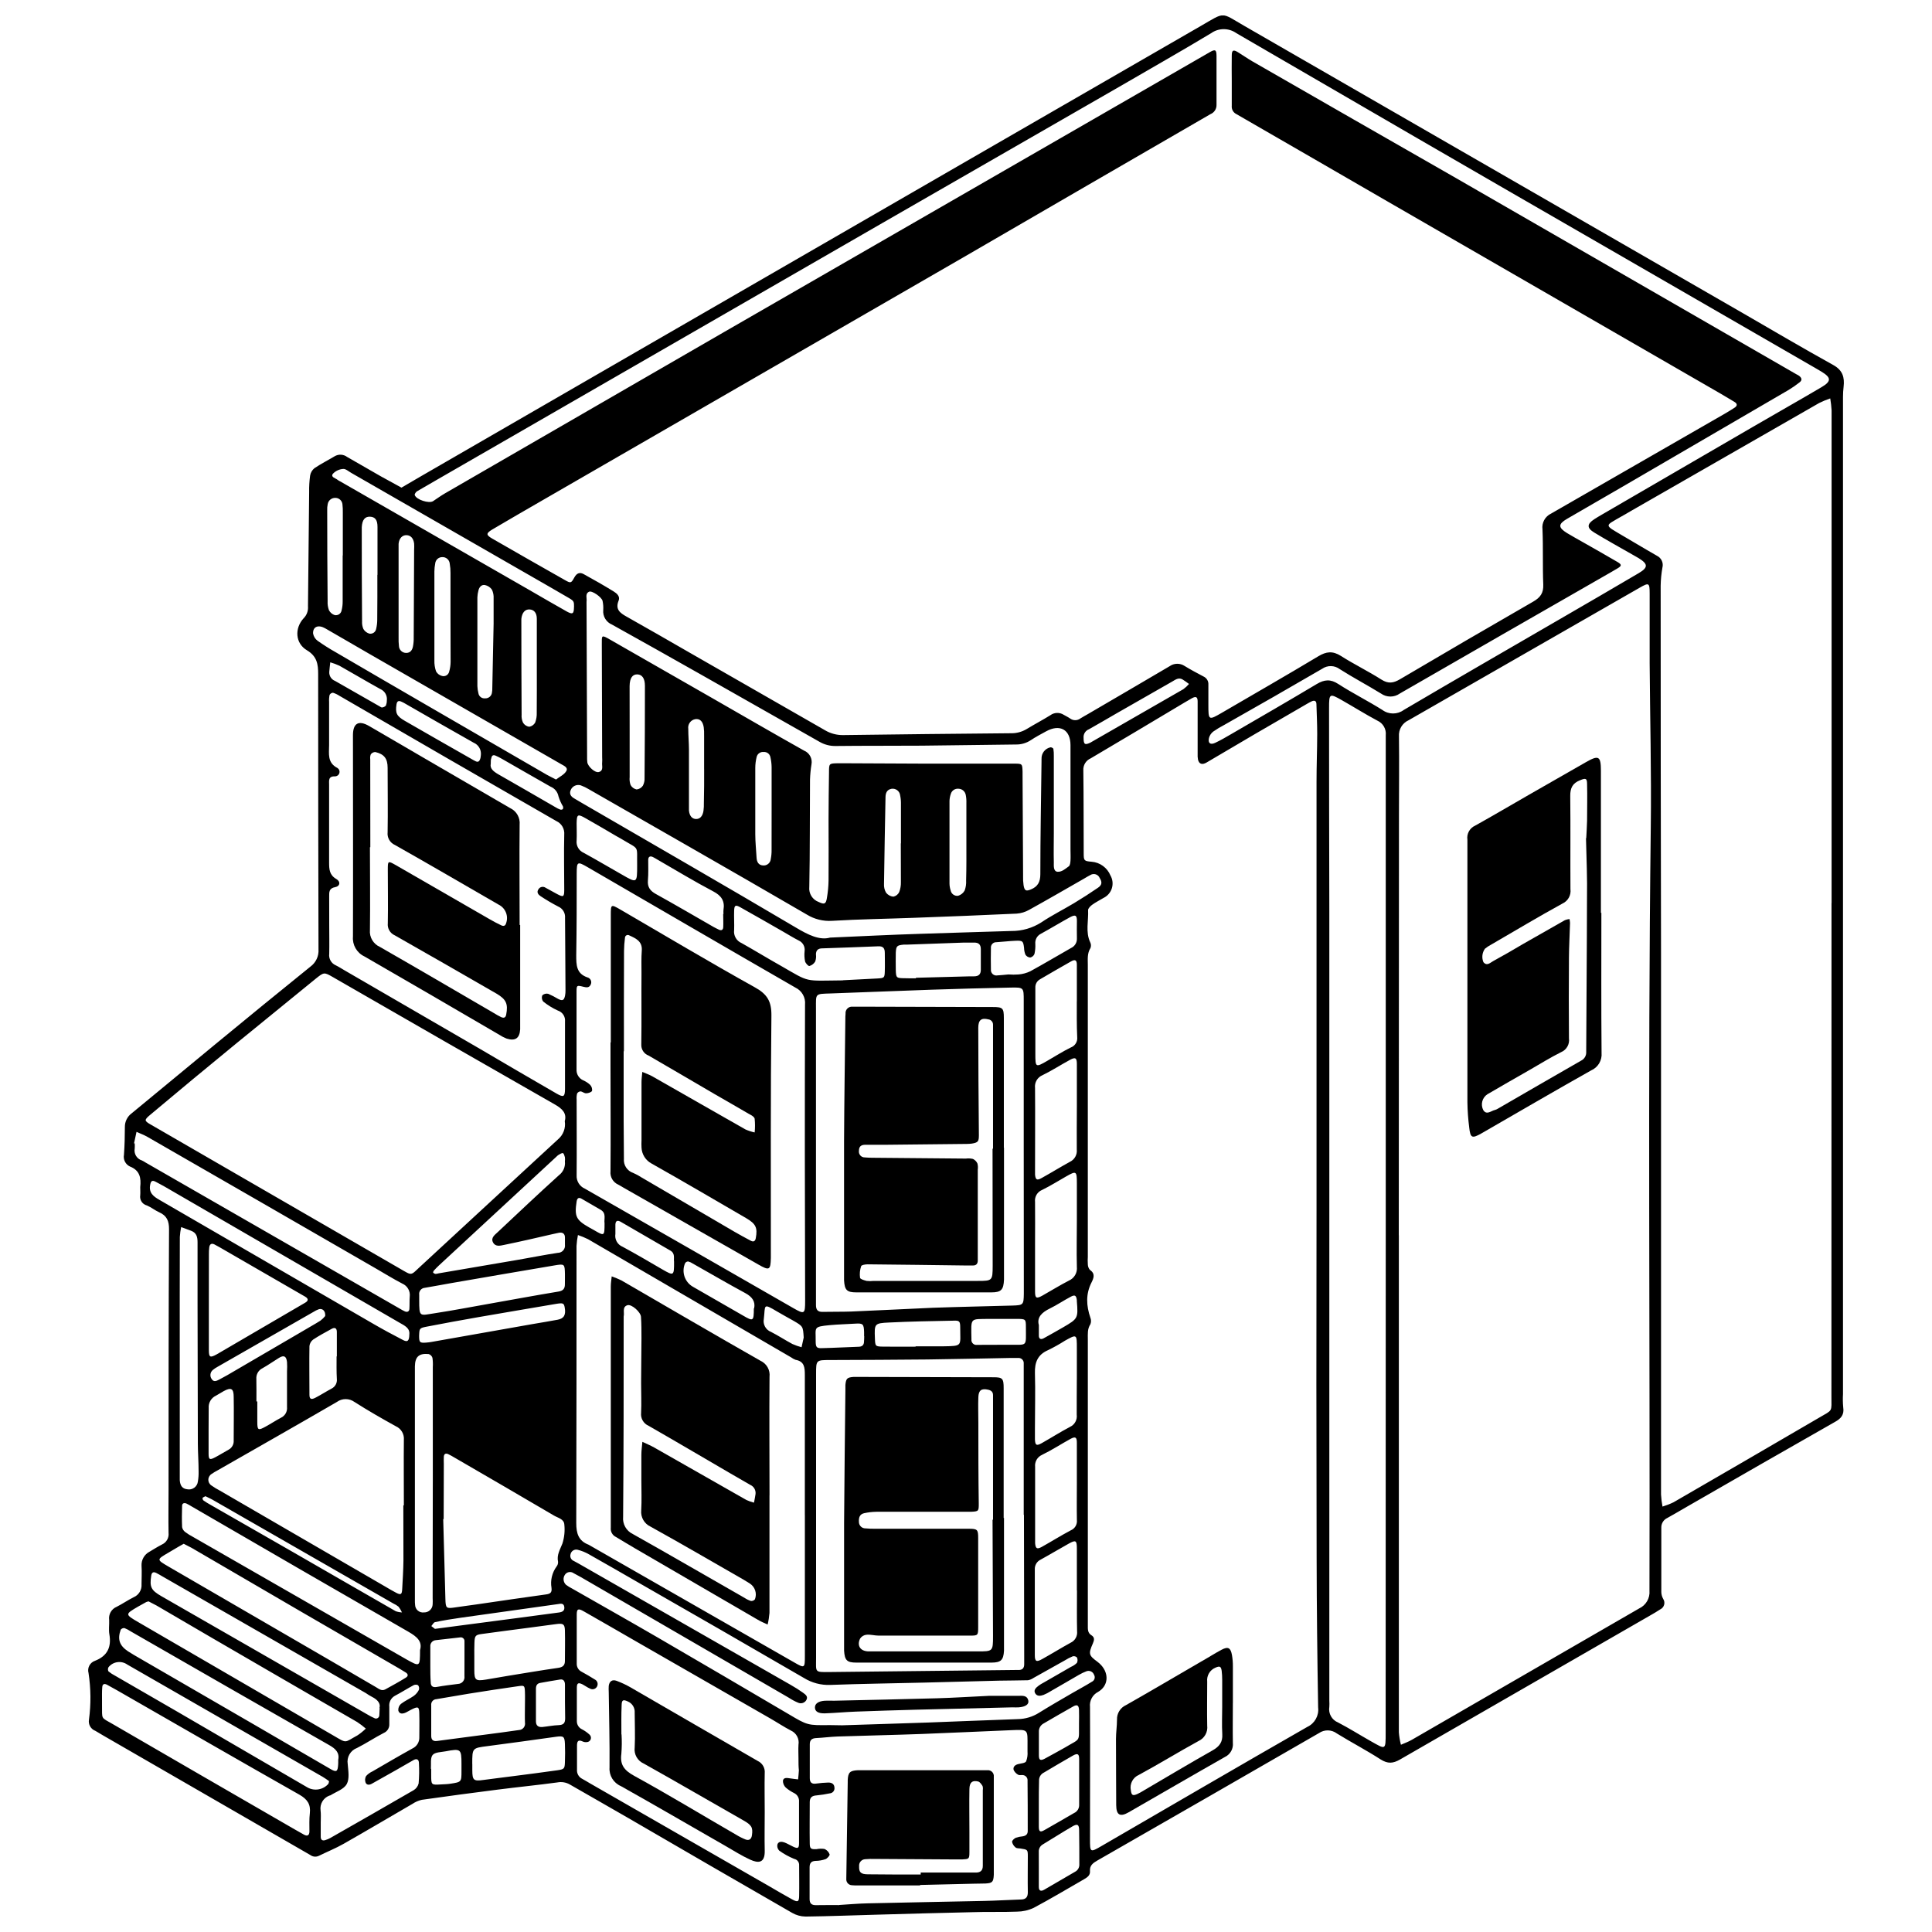 <?xml version="1.0" encoding="UTF-8"?>
<!-- Uploaded to: SVG Find, www.svgrepo.com, Generator: SVG Find Mixer Tools -->
<svg width="800px" height="800px" version="1.1" viewBox="144 144 512 512" xmlns="http://www.w3.org/2000/svg">
 <defs>
  <clipPath id="a">
   <path d="m167 148.09h466v503.81h-466z"/>
  </clipPath>
 </defs>
 <g clip-path="url(#a)">
  <path d="m167.58 599.7c0.551-4.09 0.508-8.238-0.117-12.316-0.387-1.375 0.375-2.812 1.73-3.262 3.281-1.285 4.379-3.633 3.789-7.023-0.207-1.234 0-2.527-0.051-3.789v-0.004c-0.211-1.48 0.605-2.918 1.992-3.488 1.531-0.777 2.984-1.781 4.488-2.527h-0.004c1.371-0.578 2.219-1.969 2.102-3.453 0-1.633 0.109-3.254 0-4.875-0.09-1.559 0.742-3.027 2.129-3.75 1.086-0.648 2.16-1.324 3.281-1.898v-0.004c1.195-0.531 1.902-1.773 1.75-3.074-0.07-3.789 0-7.582 0-11.383 0-23.031 0-46.07 0.129-69.113 0-2.188-0.598-3.582-2.598-4.469-1.145-0.516-2.16-1.352-3.312-1.832l0.004 0.008c-1.18-0.32-1.926-1.48-1.73-2.688 0.059-0.715 0-1.453 0-2.16 0.258-2.406-0.07-4.406-2.695-5.453l-0.004 0.004c-1.199-0.551-1.863-1.848-1.609-3.144 0.168-2.426 0.238-4.875 0.238-7.312v0.004c-0.027-1.461 0.66-2.836 1.84-3.691 7.402-6.07 14.754-12.207 22.145-18.285 8.367-6.887 16.734-13.742 25.199-20.566 1.453-1.066 2.254-2.801 2.129-4.594-0.078-23.766-0.07-47.523-0.09-71.281v-1.633c0-2.586-0.27-4.707-2.984-6.328-3.094-1.84-3.312-5.809-0.875-8.465 0.832-0.824 1.258-1.977 1.164-3.144-0.004-0.09-0.004-0.18 0-0.266 0.098-10.016 0.203-20.035 0.309-30.062v-0.004c-0.027-1.441 0.059-2.887 0.25-4.316 0.125-0.785 0.535-1.492 1.152-1.992 1.711-1.152 3.57-2.09 5.344-3.152 1.039-0.621 2.356-0.551 3.324 0.18 2.984 1.723 5.969 3.453 8.953 5.144 1.801 0.996 3.633 1.988 5.441 2.984l5.332-3.113 64.953-37.527 84.215-48.629c19.066-11.008 38.148-22.02 57.242-33.027 6.715-3.871 5.262-3.731 11.609-0.078 44.051 25.363 88.09 50.738 132.12 76.125 7.957 4.598 15.918 9.293 23.965 13.75 2.508 1.383 3.035 3.262 2.746 5.769v-0.004c-0.109 0.895-0.16 1.797-0.16 2.699v264.24c-0.07 1.176-0.051 2.352 0.059 3.523 0.309 1.941-0.578 2.984-2.18 3.859-13.266 7.555-26.504 15.137-39.715 22.754-1.57 0.895-3.113 1.832-4.695 2.695h0.004c-1.016 0.453-1.656 1.477-1.621 2.586v17.07c0.02 0.633 0.188 1.25 0.496 1.801 0.309 0.461 0.398 1.035 0.25 1.566-0.152 0.535-0.523 0.977-1.027 1.211-0.895 0.605-1.84 1.133-2.785 1.68-22.051 12.688-44.109 25.387-66.168 38.102-1.891 1.086-3.254 1.164-5.125 0-3.781-2.438-7.801-4.535-11.641-6.902h0.004c-1.395-1.043-3.293-1.078-4.727-0.09-19.547 11.273-39.109 22.523-58.695 33.746-1.164 0.668-2.129 1.324-1.988 2.875 0.078 1.055-0.715 1.613-1.512 2.07-4.457 2.566-8.883 5.215-13.422 7.629-1.383 0.648-2.891 0.984-4.418 0.996-3.879 0.16-7.769 0-11.648 0.141-8.398 0.191-16.793 0.41-25.191 0.656-6.406 0.168-12.812 0.43-19.219 0.508v-0.004c-1.25-0.02-2.473-0.363-3.551-0.992-14.629-8.418-29.242-16.871-43.832-25.367-4.973-2.887-10.027-5.731-15.031-8.625l-0.004-0.004c-1.008-0.582-2.195-0.781-3.34-0.555-5.262 0.715-10.555 1.234-15.828 1.91-6.691 0.848-13.379 1.746-20.066 2.695-0.879 0.195-1.711 0.555-2.457 1.055-6.098 3.531-12.148 7.125-18.273 10.605-2.098 1.195-4.359 2.098-6.535 3.172h-0.004c-0.73 0.367-1.609 0.297-2.269-0.188-18.285-10.57-36.582-21.129-54.887-31.676-0.707-0.406-1.395-0.844-2.098-1.242v-0.004c-1.215-0.449-1.93-1.711-1.691-2.984zm302.85-434.19c0-2.258-0.051-4.516 0-6.773 0-1.461 0.418-1.641 1.613-0.914 1.195 0.727 2.566 1.691 3.891 2.457 17.906 10.293 35.836 20.574 53.793 30.84 30.125 17.344 60.238 34.699 90.344 52.07h-0.008c0.25 0.109 0.484 0.242 0.707 0.398 0.688 0.527 0.934 1.133 0.121 1.75-0.914 0.719-1.871 1.383-2.867 1.988-14.426 8.422-28.855 16.828-43.285 25.219-5.144 2.984-10.316 5.969-15.461 8.953-2.387 1.395-2.367 2.309 0 3.769 1.461 0.895 2.984 1.703 4.469 2.559 2.984 1.703 5.969 3.383 8.953 5.133 1.113 0.668 1.074 0.996 0 1.641-1.074 0.648-2.496 1.453-3.742 2.168-18.02 10.328-36.02 20.668-54 31.027v0.004c-1.488 1.055-3.481 1.055-4.973 0-3.609-2.219-7.371-4.207-10.941-6.477-1.379-1.035-3.266-1.066-4.676-0.078-8.566 4.973-17.211 9.949-25.867 14.832-1.035 0.531-2.031 1.133-2.984 1.801-0.551 0.426-0.945 1.02-1.125 1.691-0.316 1.352 0.348 1.891 1.613 1.305 1.473-0.688 2.875-1.512 4.277-2.328 7.57-4.398 15.152-8.773 22.672-13.27 1.988-1.184 3.641-1.371 5.719 0 3.789 2.438 7.84 4.469 11.66 6.863 1.691 1.254 4 1.254 5.691 0 13.68-8.059 27.449-15.988 41.188-23.965 7.023-4.078 14.059-8.148 21.051-12.277 2.566-1.512 2.508-2.426 0-3.981l-1.652-0.945c-3.363-1.93-6.766-3.801-10.086-5.82-2.059-1.242-1.988-2.277 0-3.57 0.605-0.398 1.234-0.758 1.852-1.125l40.27-23.398c5.969-3.481 12.066-6.902 18.047-10.438 2.688-1.582 2.625-2.547 0-4.137l-1.395-0.824c-19.082-11.016-38.164-22.027-57.242-33.039-32.199-18.551-64.332-37.16-96.391-55.82-2.008-1.434-4.707-1.434-6.715 0-7.879 4.754-15.918 9.293-23.875 13.93l-63.125 36.309-118.27 68.168c-1.723 0.996-3.461 1.988-5.152 2.984-0.309 0.188-0.695 0.734-0.617 0.996 0.387 1.234 3.789 2.328 4.863 1.621 1.074-0.707 2.07-1.441 3.164-2.07 24.641-14.242 49.266-28.473 73.871-42.699 42.938-24.75 85.883-49.496 128.83-74.234 1.383-0.797 1.73-0.637 1.75 0.945v13.004-0.004c0.047 1.098-0.602 2.102-1.621 2.508-21.707 12.555-43.414 25.133-65.113 37.734-37.367 21.59-74.742 43.164-112.13 64.727-4.379 2.527-8.754 5.055-13.113 7.629-1.633 0.996-1.621 1.414 0 2.367 6.406 3.688 12.832 7.356 19.281 11.004 1.562 0.887 1.652 0.875 2.535-0.727 0.617-1.105 1.414-1.414 2.449-0.844 2.676 1.48 5.344 2.984 7.957 4.598 0.824 0.508 1.762 1.305 1.305 2.426-0.934 2.289 0.34 3.254 2.07 4.219 5.59 3.133 11.133 6.348 16.695 9.539 11.977 6.863 23.961 13.73 35.945 20.602h-0.004c1.473 0.871 3.164 1.312 4.875 1.273 14.816-0.199 29.629-0.363 44.441-0.488h-0.004c1.445 0.023 2.863-0.359 4.102-1.102 2.078-1.262 4.238-2.398 6.309-3.68l-0.004-0.004c1.051-0.762 2.465-0.797 3.555-0.086 0.539 0.316 1.125 0.586 1.641 0.945v-0.004c0.816 0.629 1.949 0.629 2.766 0 0.605-0.379 1.242-0.727 1.871-1.086 7.242-4.238 14.504-8.457 21.727-12.723 1.199-0.863 2.809-0.895 4.039-0.066 1.613 0.996 3.293 1.871 4.973 2.766 0.844 0.379 1.359 1.246 1.293 2.168v5.152c0 4.359 0 4.367 3.672 2.238 8.508-4.973 17.031-9.848 25.477-14.922 2.098-1.262 3.789-1.461 5.969-0.09 3.492 2.227 7.254 4.051 10.746 6.277 1.82 1.164 3.184 0.926 4.914-0.09 11.746-6.93 23.523-13.797 35.336-20.594 1.859-1.074 2.727-2.269 2.637-4.496-0.199-4.863 0-9.75-0.207-14.625-0.238-1.746 0.691-3.449 2.289-4.195 0.316-0.16 0.625-0.359 0.934-0.539l45.066-25.914c0.855-0.496 1.703-1.016 2.535-1.551 0.816-0.508 0.934-1.074 0-1.621-1.152-0.707-2.316-1.402-3.492-2.078l-88.398-51.012c-13.371-7.711-26.711-15.48-40.094-23.172v0.004c-0.812-0.418-1.281-1.293-1.184-2.199zm22.465 299.24v-113.56c0-4.238 0.168-8.484 0.18-12.723 0-2.617-0.129-5.234-0.207-7.848 0-0.867-0.488-1.113-1.254-0.758-0.406 0.188-0.797 0.406-1.195 0.637-4.602 2.652-9.207 5.324-13.82 8.02-4.277 2.508-8.547 5.043-12.832 7.551-1.164 0.688-1.988 0.43-2.277-0.734l-0.004-0.004c-0.098-0.531-0.129-1.074-0.098-1.613v-8.676-5.144c0-1.223-0.449-1.441-1.523-0.855-1.344 0.746-2.637 1.562-3.981 2.348-7.59 4.527-15.18 9.074-22.801 13.559v0.004c-1.273 0.535-2.07 1.816-1.988 3.195 0.098 7.312 0.059 14.633 0.098 21.945 0 1.988 0.07 2.109 2.109 2.277 2.211 0.176 4.133 1.582 4.977 3.633 0.594 1.027 0.73 2.254 0.379 3.387-0.352 1.133-1.16 2.07-2.231 2.582-0.996 0.605-2.059 1.125-2.984 1.801-0.477 0.34-1.105 0.996-1.086 1.414 0.148 2.844-0.734 5.762 0.566 8.547l0.004-0.004c0.227 0.469 0.254 1.016 0.066 1.504-0.906 1.414-0.707 2.984-0.707 4.469v77.238h0.004c-0.051 0.719-0.051 1.438 0 2.156 0.012 0.531 0.211 1.039 0.555 1.445 1.48 0.996 0.996 2.18 0.418 3.332-1.562 3.074-1.383 6.168-0.297 9.332 0.223 0.559 0.223 1.18 0 1.738-0.824 1.242-0.676 2.586-0.676 3.93v64.496 11.383c0 0.996-0.09 1.988 0.996 2.637 0.836 0.527 0.727 1.273 0.34 2.129-1.223 2.777-1.086 3.184 1.203 4.863h-0.004c0.359 0.266 0.695 0.566 0.996 0.895 2.141 2.359 1.879 5.531-0.816 7.094-1.469 0.754-2.32 2.34-2.141 3.981 0.059 11.648 0 23.301 0 34.957 0 3.68 0 3.68 3.215 1.812 18.117-10.504 36.203-21.07 54.379-31.477 1.969-0.922 3.125-3.004 2.863-5.164-0.219-13.191-0.379-26.375-0.398-39.566-0.078-30.719-0.09-61.441-0.027-92.16zm21.816 6.625v131.71c0.09 1.113 0.273 2.215 0.547 3.293 0.996-0.438 1.988-0.785 2.894-1.312 20.082-11.625 40.168-23.234 60.258-34.82 1.801-0.844 2.883-2.715 2.715-4.695 0.18-67.48-0.477-134.96 0.348-202.44 0.18-14.445-0.199-28.898-0.297-43.355v-18.426c0-2.894-0.18-2.984-2.578-1.621-20.434 11.734-40.871 23.457-61.312 35.168-1.664 0.75-2.68 2.461-2.547 4.277 0.09 6.965 0 13.93 0 20.891-0.031 37.09-0.047 74.203-0.047 111.34zm114.68-88.035v-130.6c-0.062-1.059-0.18-2.109-0.359-3.156-1 0.34-1.977 0.746-2.926 1.215-16.688 9.551-33.359 19.113-50.02 28.691-1.641 0.996-3.305 1.852-4.914 2.844-1.184 0.727-1.152 1.113 0 1.91 0.516 0.359 1.086 0.637 1.633 0.996 3.422 1.988 6.824 4.059 10.277 6.027l-0.004 0.004c1.184 0.551 1.809 1.867 1.484 3.133-0.285 1.586-0.441 3.191-0.469 4.805 0 32.434 0.031 64.855 0.098 97.277v143.61h0.004c0.059 1.062 0.188 2.117 0.387 3.164 1-0.305 1.973-0.684 2.914-1.137 12.895-7.453 25.77-14.938 38.629-22.445 3.66-2.141 3.223-1.395 3.223-5.691 0.023-43.559 0.027-87.105 0.023-130.64zm-335.72 57.781c0.586-2.098-0.668-3.305-2.617-4.418-19.598-11.195-39.176-22.43-58.734-33.703-2.418-1.395-2.438-1.414-4.695 0.406-7.008 5.699-14.012 11.406-21.012 17.121-7.598 6.223-15.172 12.504-22.723 18.844-1.711 1.422-1.691 1.652 0 2.617 22.027 12.738 44.055 25.477 66.09 38.211 3.363 1.941 2.746 1.891 5.481-0.625 12.156-11.191 24.254-22.453 36.422-33.637 1.402-1.18 2.082-3.008 1.789-4.816zm217.57 30.523v-91.059-41.723c0.18-1.641-0.715-3.207-2.219-3.883-3.184-1.691-6.246-3.621-9.383-5.402-3.312-1.879-3.422-1.812-3.422 2.051 0 17.969 0.023 35.938 0.07 53.91v209.17c0.035 0.543 0.035 1.086 0 1.629-0.297 1.746 0.66 3.465 2.297 4.129 2.984 1.551 5.789 3.324 8.703 4.973 3.981 2.227 3.93 2.508 3.93-2.398 0.012-43.824 0.016-87.621 0.023-131.39zm-153.95-22.137c0-13.094 0-26.184 0.051-39.266 0.188-1.895-0.832-3.699-2.547-4.516-18.375-10.574-36.691-21.262-55.035-31.895-2.766-1.602-2.906-1.523-2.926 1.652 0 7.223 0 14.445-0.121 21.668 0 2.578 0 4.863 2.984 5.879l0.004-0.004c0.406 0.113 0.734 0.406 0.891 0.797s0.121 0.832-0.098 1.195c-0.418 0.816-1.133 0.668-1.891 0.488-1.742-0.43-1.801-0.406-1.812 1.242v20.582h0.004c-0.105 1.277 0.617 2.477 1.793 2.984 0.66 0.285 1.27 0.684 1.797 1.176 0.41 0.422 0.598 1.008 0.52 1.59-0.18 0.387-0.996 0.637-1.543 0.656-0.547 0.02-0.996-0.449-1.504-0.508h0.004c-0.383 0.02-0.727 0.23-0.918 0.559-0.133 0.527-0.176 1.07-0.129 1.613 0 6.676 0.059 13.359 0 20.035-0.098 1.547 0.793 2.984 2.219 3.59 18.406 10.52 36.801 21.062 55.184 31.625 2.984 1.711 3.152 1.621 3.152-1.91zm0 95.973v-37.129c0-1.988-0.129-3.562-2.438-3.981v0.004c-0.422-0.16-0.82-0.379-1.184-0.648-17.941-10.457-35.883-20.902-53.832-31.328-0.867-0.426-1.762-0.793-2.676-1.102-0.188 0.949-0.316 1.914-0.375 2.883 0 24.473 0 48.957-0.07 73.441 0 2.754 0.586 4.715 3.262 5.742v-0.004c0.164 0.074 0.32 0.164 0.469 0.27 18.012 10.305 36.023 20.617 54.031 30.93 2.766 1.59 2.824 1.543 2.824-1.68 0.012-12.477 0.012-24.941 0-37.398zm-126.04-156.3c0 2.527 0.059 5.055 0 7.582-0.176 1.289 0.535 2.539 1.73 3.055 0.805 0.387 1.562 0.895 2.348 1.344l35.812 20.773c6.785 3.981 13.551 7.957 20.344 11.867 1.871 1.074 2.227 0.887 2.25-1.195v-17.906c0.129-1.289-0.66-2.488-1.891-2.887-1.391-0.633-2.695-1.441-3.887-2.398-0.363-0.461-0.457-1.078-0.25-1.629 0.426-0.395 1.016-0.551 1.582-0.418 0.906 0.395 1.789 0.848 2.637 1.363 1.164 0.586 1.562 0.379 1.832-0.926h-0.004c0.082-0.445 0.121-0.898 0.109-1.355 0-6.406-0.109-12.812-0.121-19.23l0.004 0.004c0.098-1.289-0.641-2.492-1.832-2.988-1.598-0.832-3.152-1.746-4.656-2.742-0.586-0.387-1.133-0.996-0.559-1.832h0.004c0.188-0.316 0.496-0.539 0.855-0.613s0.734 0.004 1.035 0.215c0.996 0.566 2.051 1.145 3.086 1.691 1.613 0.855 1.852 0.727 1.852-1.105 0-4.875-0.121-9.75 0-14.625l-0.004 0.004c0.156-1.539-0.688-3.008-2.102-3.644-19.207-11.035-38.367-22.102-57.48-33.195-0.527-0.348-1.102-0.617-1.703-0.809-0.379 0.023-0.719 0.242-0.895 0.578-0.129 0.617-0.172 1.25-0.129 1.879v11.383c0 2.277-0.547 4.695 2.219 6.109 0.43 0.273 0.637 0.789 0.52 1.285-0.113 0.496-0.531 0.867-1.035 0.922-1.988-0.09-1.703 1.105-1.703 2.25v20.594c0 1.789 0.078 3.305 1.91 4.367 1.195 0.688 0.996 1.91-0.258 2.141-1.742 0.309-1.633 1.371-1.633 2.559zm19.688 153.76h0.09c0-5.769-0.059-11.551 0-17.32v0.004c0.148-1.551-0.707-3.019-2.129-3.652-3.711-2.051-7.391-4.16-10.941-6.426h-0.004c-1.398-1.023-3.297-1.023-4.695 0-10.566 6.137-21.148 12.137-31.703 18.176-0.484 0.25-0.949 0.531-1.395 0.844-0.566 0.309-0.926 0.898-0.945 1.543-0.016 0.648 0.312 1.254 0.867 1.59 0.66 0.469 1.355 0.895 2.078 1.266l44.012 25.539c0.934 0.539 1.859 1.113 2.824 1.602 1.234 0.637 1.512 0.469 1.59-0.996 0.141-2.516 0.297-5.035 0.328-7.551 0.004-4.875-0.027-9.738-0.027-14.613zm104.67 67.203c0-1.262-0.078-2.535 0-3.789 0.262-1.551-0.559-3.082-1.992-3.731-1.91-0.996-3.723-2.207-5.602-3.281l-35.465-20.363c-4.617-2.656-9.223-5.332-13.848-7.957-1.461-0.836-1.852-0.668-1.859 0.824v13.012-0.004c-0.039 0.922 0.473 1.781 1.301 2.18 1.184 0.656 2.367 1.324 3.5 2.051h0.004c0.328 0.168 0.578 0.465 0.68 0.82 0.105 0.355 0.062 0.738-0.121 1.059-0.176 0.328-0.477 0.566-0.832 0.66-0.355 0.098-0.738 0.043-1.051-0.152-0.668-0.27-1.254-0.734-1.891-1.066-1.145-0.578-1.531-0.418-1.562 0.766v8.953 0.004c-0.004 0.922 0.527 1.766 1.363 2.156 0.727 0.375 1.395 0.848 1.992 1.402 0.355 0.312 0.48 0.809 0.316 1.25-0.16 0.441-0.582 0.738-1.055 0.742-0.355 0.043-0.715-0.016-1.043-0.16-1.395-0.668-1.531 0.168-1.531 1.215v6.238c-0.082 1.016 0.465 1.984 1.383 2.438 0.715 0.379 1.402 0.816 2.109 1.223l47.445 27.238c1.988 1.164 4.051 2.367 6.109 3.5 1.453 0.797 1.789 0.637 1.82-0.887 0.059-2.707 0-5.422 0-8.129l-0.004 0.004c0.078-0.824-0.48-1.57-1.293-1.73-1.41-0.57-2.746-1.309-3.981-2.199-0.418-0.422-0.598-1.02-0.488-1.602 0.258-0.855 1.133-0.824 1.84-0.578 0.707 0.25 1.613 0.805 2.426 1.176 1.152 0.516 1.461 0.379 1.473-0.895v-11.113h0.004c0.059-0.922-0.434-1.789-1.254-2.211-0.812-0.395-1.57-0.895-2.258-1.48-0.492-0.473-0.766-1.129-0.758-1.812 0.148-0.895 1.043-0.766 1.781-0.648 0.734 0.121 1.492 0.188 2.238 0.289 0.07-0.797 0.18-1.602 0.207-2.398-0.105-1.02-0.105-2.016-0.105-3.012zm59.691-162.26v-38.75c0-3.422 0-3.481-3.453-3.414-6.945 0.141-13.891 0.324-20.844 0.559-8.953 0.297-17.859 0.695-26.781 0.996-4.309 0.141-3.981-0.07-3.981 3.981v76.426 2.168c0 1.215 0.43 1.84 1.73 1.812 2.527-0.059 5.055 0 7.582-0.09 7.211-0.289 14.414-0.688 21.629-0.996 7.035-0.25 14.078-0.387 21.109-0.586 2.914-0.09 2.984-0.207 3.035-3.133v-1.898zm-48.926 200.96c2.168-0.129 4.863-0.379 7.57-0.438 10.277-0.25 20.562-0.406 30.84-0.637 3.242-0.07 6.488-0.277 9.73-0.379 1.363 0 1.898-0.637 1.871-1.988-0.059-3.152 0-6.316 0-9.473 0-1.781-0.07-1.77-1.988-2.059-0.438-0.07-0.996 0-1.285-0.297h-0.004c-0.461-0.371-0.781-0.891-0.902-1.473 0-0.34 0.566-0.875 0.996-1.074h-0.004c0.598-0.199 1.215-0.324 1.84-0.379 0.805-0.141 1.332-0.508 1.324-1.414 0-4.418 0-8.844-0.051-13.262v0.004c0.055-0.414-0.078-0.828-0.363-1.133-0.285-0.301-0.691-0.461-1.109-0.43-0.359 0-0.805 0.07-1.055-0.109-0.508-0.285-0.914-0.727-1.16-1.254-0.199-0.797 0.348-1.312 1.164-1.531 0.816-0.219 1.832-0.23 2.148-0.734v-0.004c0.316-0.828 0.441-1.719 0.367-2.606v-1.352c0-4.606 0.328-4.488-4.426-4.297-7.84 0.309-15.668 0.707-23.508 0.996-7.481 0.277-14.922 0.43-22.445 0.676-1.891 0.07-3.769 0.328-5.66 0.418-1.105 0.059-1.672 0.516-1.66 1.652v8.953c0 1.133 0.496 1.633 1.691 1.453l-0.004-0.004c1.07-0.148 2.144-0.238 3.223-0.27 0.926 0 1.59 0.367 1.633 1.395 0.035 0.367-0.078 0.73-0.32 1.008s-0.586 0.445-0.953 0.465c-1.141 0.242-2.297 0.422-3.461 0.535-1.215 0.078-1.82 0.547-1.82 1.801 0 3.609-0.059 7.223 0 10.832 0 1.512 0.289 1.68 1.789 1.613 0.699-0.141 1.418-0.156 2.121-0.047 0.629 0.266 1.117 0.781 1.352 1.422 0.098 0.297-0.605 1.086-1.094 1.285v-0.004c-0.848 0.293-1.738 0.449-2.637 0.457-1.164 0.051-1.57 0.625-1.57 1.711v8.398c0 1.133 0.516 1.633 1.641 1.621 1.852-0.031 3.75-0.02 6.176-0.02zm48.984-103.4h-0.059v-37.625-2.438c0.043-0.41-0.102-0.82-0.395-1.113-0.289-0.289-0.699-0.434-1.109-0.391h-2.168c-7.312 0.129-14.613 0.316-21.887 0.398-8.574 0.098-17.152 0.109-25.727 0.148-3.731 0-3.742 0-3.742 3.691v75.301c0 3.801-0.477 3.731 3.609 3.691l49.008-0.539h1.086c0.996 0 1.453-0.539 1.453-1.523v-2.438zm-26.086-199.07h23.578c2.07 0 2.07 0.051 2.141 2.129v1.086c0.047 8.855 0.094 17.703 0.141 26.551h-0.004c-0.027 0.816 0.016 1.633 0.129 2.438 0.25 1.512 0.648 1.672 1.988 1.113 1.789-0.746 2.449-1.988 2.457-3.981 0-10.02 0.199-20.035 0.316-30.055v-0.539l0.004 0.004c-0.074-1.484 0.957-2.801 2.418-3.082 0.207 0 0.688 0.219 0.715 0.406h0.004c0.094 0.625 0.133 1.258 0.117 1.891v20.324c0 2.617-0.07 5.242 0 7.859 0 0.906-0.16 2.426 0.996 2.508 1.152 0.078 2.09-0.816 2.984-1.453 0.328-0.23 0.398-0.996 0.438-1.48 0.059-0.996 0-1.988 0-2.984v-27.637c0-4.117-2.805-5.68-6.477-3.652-1.344 0.746-2.715 1.441-3.981 2.297-1.203 0.805-2.621 1.219-4.066 1.184-8.309 0.078-16.613 0.238-24.922 0.309-7.59 0.059-15.18 0-22.762 0.09-1.531 0.031-3.039-0.363-4.359-1.145-10.504-5.969-21.027-11.938-31.566-17.906-7.781-4.387-15.551-8.793-23.367-13.121-1.543-0.637-2.488-2.207-2.328-3.871 0.051-0.809-0.012-1.621-0.18-2.418-0.23-0.996-2.816-2.805-3.582-2.426-1.145 0.559-0.488 1.762-0.668 2.668h0.004c-0.012 0.086-0.012 0.176 0 0.266l0.148 40.648v0.004c-0.02 0.539 0 1.082 0.059 1.621 0.18 1.164 2.07 2.856 3.055 2.578 1.332-0.379 0.758-1.633 0.875-2.535v-0.004c0.031-0.449 0.031-0.902 0-1.355l-0.09-29.844c0-2.566-0.199-2.734 2.336-1.273 8.953 5.144 17.859 10.227 26.793 15.34 8.137 4.664 16.254 9.383 24.441 13.977l0.004 0.004c1.461 0.59 2.293 2.133 1.988 3.68-0.215 1.332-0.344 2.68-0.387 4.027-0.07 9.48 0 18.973-0.188 28.453h-0.004c-0.176 1.746 0.863 3.391 2.519 3.981 1.48 0.695 1.891 0.559 2.16-1.113h-0.004c0.258-1.516 0.402-3.043 0.43-4.578 0.051-5.422 0-10.844 0-16.254 0-4.16 0.07-8.316 0.121-12.465 0-2.328 0-2.328 2.469-2.367h1.352zm-22.074 254.85c7.582-0.25 15.152-0.469 22.73-0.734 7.957-0.289 15.867-0.637 23.809-0.906 1.984-0.031 3.922-0.609 5.602-1.672 2.906-1.812 5.879-3.512 8.844-5.242 1.711-0.996 3.473-1.922 5.172-2.984 0.34-0.152 0.594-0.441 0.707-0.797 0.109-0.355 0.062-0.738-0.129-1.055-0.141-0.391-0.43-0.707-0.801-0.883-0.375-0.176-0.801-0.195-1.191-0.055-0.688 0.262-1.352 0.578-1.988 0.945-2.508 1.441-4.973 2.906-7.492 4.336v0.004c-0.609 0.387-1.25 0.719-1.918 0.992-0.777 0.27-1.691 0.438-2.199-0.418-0.508-0.855 0.199-1.492 0.855-1.988 0.656-0.496 1.074-0.668 1.621-0.996l7.035-4.051v0.004c0.578-0.25 1.105-0.609 1.551-1.055 0.211-0.449 0.211-0.973 0-1.422-0.293-0.281-0.707-0.398-1.105-0.309-0.75 0.309-1.473 0.68-2.156 1.113-2.754 1.543-5.5 3.094-8.258 4.625-0.441 0.309-0.945 0.516-1.473 0.609-2.508 0.078-5.023 0.051-7.539 0.109-6.676 0.16-13.352 0.359-20.016 0.516-8.309 0.207-16.605 0.309-24.871 0.617h-0.004c-2.426 0.086-4.824-0.547-6.894-1.82-14.523-8.43-29.074-16.812-43.645-25.148-4.457-2.566-8.902-5.133-13.391-7.66-0.934-0.531-1.938-0.934-2.984-1.195-0.402-0.098-0.832-0.027-1.184 0.195-0.352 0.223-0.602 0.582-0.684 0.988-0.227 0.727 0.148 1.504 0.855 1.781 0.387 0.219 0.797 0.418 1.195 0.648 18.801 10.746 37.602 21.5 56.398 32.262h-0.004c1.102 0.621 2.168 1.301 3.195 2.039 0.637 0.469 1.414 0.996 0.805 1.988-0.465 0.727-1.395 0.988-2.168 0.617-0.832-0.348-1.629-0.773-2.379-1.273l-53.395-30.969c-1.254-0.727-2.496-1.461-3.781-2.117l0.004-0.004c-0.727-0.465-1.695-0.277-2.191 0.43-0.598 0.836-0.488 1.988 0.258 2.695 0.508 0.379 1.047 0.715 1.613 0.996 7.602 4.348 15.223 8.637 22.793 13.031 11.547 6.719 23.074 13.469 34.582 20.246 5.023 2.984 5.023 2.984 10.941 2.914zm-105.62-54.648h-0.121c0.188 7.043 0.379 14.082 0.578 21.121 0.07 2.547 0.199 2.644 2.637 2.277 1.871-0.289 3.75-0.508 5.621-0.785 6.156-0.887 12.305-1.82 18.465-2.656 1.176-0.16 1.543-0.586 1.395-1.742-0.332-1.984 0.152-4.016 1.344-5.641 0.281-0.348 0.422-0.793 0.398-1.242-0.398-1.84 0.527-3.242 1.152-4.856 0.516-1.621 0.688-3.332 0.508-5.023-0.078-1.473-1.68-1.762-2.727-2.379-8.793-5.16-17.609-10.297-26.441-15.41-0.539-0.328-1.094-0.633-1.664-0.902-0.648-0.27-1.055 0-1.105 0.707s0 1.262 0 1.898zm102.4-154.1c8.617-0.379 16.188-0.758 23.746-0.996 8.117-0.297 16.234-0.477 24.355-0.758v0.004c2.801 0.012 5.543-0.785 7.902-2.297 2.766-1.859 5.769-3.352 8.637-5.074 2.16-1.305 4.289-2.668 6.367-4.098 1.074-0.727 1.125-1.492 0.457-2.559h-0.004c-0.184-0.469-0.57-0.828-1.047-0.984-0.48-0.156-1.004-0.09-1.43 0.18-0.566 0.27-1.094 0.625-1.641 0.934-4.863 2.777-9.699 5.59-14.594 8.297-1.008 0.57-2.129 0.91-3.285 0.996-9.094 0.43-18.195 0.777-27.297 1.113-7.211 0.27-14.434 0.367-21.637 0.797-2.336 0.152-4.66-0.418-6.656-1.641-10.613-6.168-21.242-12.301-31.895-18.395-8.621-4.953-17.242-9.891-25.867-14.812v-0.004c-0.691-0.422-1.426-0.773-2.188-1.055-1.086-0.332-2.246 0.219-2.668 1.273-0.43 1.055 0.098 1.723 0.996 2.227 0.625 0.379 1.242 0.746 1.871 1.105 18.961 11.012 37.973 21.945 56.855 33.109 3.231 1.93 6.266 3.414 9.023 2.637zm-192.94 202.18v1.086c0.07 4.078-0.469 3.242 2.984 5.242 15.203 8.828 30.414 17.633 45.633 26.414 1.633 0.945 3.273 1.898 4.926 2.816 0.887 0.488 1.395 0.16 1.422-0.824 0-1.621-0.078-3.262 0.109-4.863 0.27-2.387-0.688-3.731-2.785-4.926-16.156-9.152-32.242-18.434-48.348-27.676l-2.598-1.441c-0.746-0.398-1.242-0.199-1.285 0.668-0.098 1.164-0.059 2.34-0.059 3.504zm21.648-41.535c-0.488 0.277-0.887 0.488-1.273 0.715l-2.797 1.652c-3.133 1.832-3.133 1.82 0 3.652 14.367 8.332 28.727 16.668 43.086 25.012 3.981 2.309 7.957 4.637 11.938 6.965 0.758 0.43 1.492 1.133 2.488 0.578 1.812-0.996 3.633-1.988 5.41-3.086 0.727-0.438 0.656-0.996-0.098-1.434l-1.641-0.996c-8.656-5.008-17.312-10.023-25.977-15.051l-29.02-16.914c-0.695-0.379-1.422-0.727-2.117-1.094zm-13.164-106.11h0.18c0.031 0.449 0.031 0.902 0 1.352-0.27 1.395 0.562 2.766 1.922 3.176 0.32 0.156 0.633 0.336 0.934 0.535l67.352 38.711c0.457 0.285 0.934 0.539 1.422 0.766 0.625 0.258 1.113 0 1.164-0.656 0.078-1.074 0-2.168 0.09-3.242 0.199-1.48-0.613-2.91-1.988-3.492-2.398-1.242-4.695-2.676-7.043-4.027-20.137-11.629-40.301-23.246-60.488-34.852-0.914-0.527-1.922-0.887-2.887-1.324zm75.789 134.3c0.707-2.336-0.887-3.609-3.055-4.863-19.152-11.02-38.285-22.078-57.391-33.18-0.469-0.27-0.926-0.566-1.422-0.797s-1.152-0.188-1.184 0.547c-0.059 1.891-0.078 3.789 0 5.68h-0.004c0.105 0.523 0.398 0.988 0.828 1.305 0.648 0.484 1.336 0.918 2.059 1.293l56.605 32.48c3.551 1.98 3.551 1.973 3.57-2.426zm-26.312 45.414v4.07c0 0.824 0.496 1.105 1.273 0.836v-0.004c0.43-0.133 0.848-0.309 1.242-0.527 7.363-4.199 14.734-8.398 22.066-12.656v0.004c0.68-0.395 1.172-1.047 1.363-1.812 0.156-1.797 0.18-3.602 0.078-5.402 0-0.887-0.527-1.324-1.453-0.785l-4.695 2.695-6.367 3.582c-0.625 0.348-1.344 0.367-1.621-0.328-0.211-0.562-0.164-1.191 0.129-1.719 0.48-0.535 1.066-0.961 1.723-1.254 3.512-2.039 7.012-4.098 10.566-6.059h-0.004c1.16-0.535 1.879-1.715 1.824-2.984 0-1.988 0.059-3.981 0-5.969 0-2.207-0.27-2.316-2.328-1.242-0.406 0.207-0.785 0.449-1.195 0.648-0.816 0.387-1.73 0.508-2.039-0.469v-0.004c-0.074-0.672 0.184-1.34 0.688-1.789 1.055-0.824 2.328-1.363 3.434-2.141h-0.004c0.566-0.418 1.023-0.961 1.336-1.59 0.133-0.422 0.051-0.879-0.223-1.227-0.371-0.188-0.809-0.188-1.184 0-1.672 0.895-3.262 1.922-4.973 2.816-1.027 0.574-1.602 1.711-1.461 2.875v4.606c0.055 1.012-0.523 1.949-1.453 2.348-2.406 1.234-4.664 2.754-7.094 3.981-1.746 0.641-2.789 2.434-2.477 4.269 0.148 1.781 0.516 3.91-0.258 5.301-0.777 1.395-2.824 2.039-4.316 2.984l-0.32 0.09c-1.578 0.605-2.531 2.219-2.301 3.891 0.121 1.016 0.051 2.019 0.051 3.004zm-29.648-138.18v13.25c0 1.922 0.328 2.07 1.988 1.176 0.316-0.16 0.625-0.359 0.934-0.539l17.5-10.219c1.711-0.996 3.414-1.988 5.113-2.984 0.867-0.508 0.895-1.055 0-1.59-0.387-0.238-0.785-0.449-1.176-0.676l-21.492-12.414c-0.477-0.27-0.996-0.539-1.422-0.777-0.785-0.379-1.223 0-1.332 0.746h-0.004c-0.078 0.629-0.109 1.258-0.098 1.891-0.008 4.059-0.012 8.105-0.012 12.137zm-15.918 79.836c-0.223 0.039-0.441 0.094-0.656 0.172-0.715 0.387-1.422 0.777-2.129 1.184-3.562 2.078-3.562 2.078 0.078 4.199l51.523 29.941c3.859 2.238 2.856 1.988 6.508 0 0.781-0.523 1.516-1.121 2.188-1.781-0.727-0.633-1.5-1.219-2.309-1.75-7.68-4.457-15.34-8.844-23-13.309-10.066-5.824-20.113-11.676-30.145-17.551-0.723-0.359-1.449-0.746-2.066-1.074zm183.95-164.6c1.988-0.098 5.602-0.27 9.203-0.477 1.762-0.109 1.84-0.18 1.898-1.898 0.059-1.723 0-3.242 0-4.863 0-1.234-0.418-1.812-1.723-1.762-4.973 0.207-9.949 0.379-14.852 0.547-1.086 0-1.68 0.488-1.672 1.633l0.004-0.004c0.082 0.625 0.012 1.258-0.199 1.852-0.34 0.586-0.891 1.012-1.543 1.195-0.316 0.051-0.996-0.727-1.145-1.223v-0.004c-0.18-0.883-0.223-1.789-0.129-2.684 0.184-1.191-0.457-2.359-1.559-2.848-1.441-0.734-2.816-1.602-4.227-2.406-3.75-2.148-7.5-4.309-11.281-6.418-1.254-0.695-1.551-0.516-1.602 0.926-0.059 1.711 0.059 3.434 0 5.133h-0.004c-0.188 1.469 0.625 2.879 1.988 3.453 3.543 1.988 6.965 4.09 10.527 6.09 7.731 4.445 5.871 3.879 16.305 3.789zm-133.75 206.59c0.398-1.859-0.688-2.934-2.359-3.879-17.551-10.016-35.086-20.062-52.605-30.145-0.523-0.355-1.086-0.652-1.672-0.883-0.379-0.043-0.754 0.113-0.996 0.406-0.926 2.559-0.34 4.238 1.93 5.75 0.527 0.348 1.074 0.656 1.621 0.996 10.773 6.262 21.543 12.5 32.312 18.723 6.555 3.801 13.094 7.641 19.656 11.43 1.652 0.996 1.988 0.734 2.098-1.145 0.035-0.355 0.016-0.715 0.016-1.254zm10.941-13.75c0.34-1.164-0.508-2.199-1.988-2.934-0.566-0.277-1.086-0.637-1.633-0.996l-53.93-30.938c-0.559-0.316-1.086-0.656-1.66-0.926-0.746-0.348-1.152-0.109-1.285 0.746-0.457 2.984-0.07 3.852 2.688 5.434l54.715 31.418c0.539 0.328 1.102 0.621 1.684 0.875 0.273 0.176 0.625 0.188 0.91 0.027s0.461-0.465 0.453-0.793c0.039-0.449 0.027-0.895 0.09-1.91zm46.758-246.02c0.934-0.727 2.207-1.305 2.754-2.277 0.547-0.977-0.758-1.434-1.512-1.891-0.309-0.188-0.625-0.359-0.945-0.547l-49.973-28.73c-3.832-2.199-7.629-4.445-11.469-6.637-1.852-1.055-3.312-0.438-3.215 1.395h0.004c0.145 0.773 0.582 1.465 1.223 1.922 1.551 1.09 3.152 2.106 4.805 3.035 8.242 4.82 16.508 9.629 24.793 14.426l31.168 18.055c0.727 0.398 1.453 0.746 2.43 1.254zm-99.691 152.61v30.891 2.168c0.121 1.551 0.746 2.269 1.988 2.406 0.652 0.129 1.328-0.02 1.863-0.414 0.535-0.395 0.883-0.992 0.953-1.656 0.152-0.887 0.215-1.793 0.188-2.695 0-2.438-0.188-4.875-0.199-7.312-0.039-12.363-0.066-24.734-0.078-37.117v-16.254c0-1.402-0.258-2.496-1.672-3.043-0.887-0.348-1.781-0.676-2.676-0.996-0.176 0.863-0.293 1.738-0.348 2.617-0.027 10.492-0.035 20.961-0.02 31.406zm226.66-29.34v12.438c0 1.742 0.379 1.91 1.922 1.055 2.359-1.324 4.644-2.754 7.035-3.981h-0.004c1.438-0.617 2.305-2.106 2.129-3.66-0.109-4.148 0-8.297 0-12.438v-9.738c0-3.242-0.168-3.293-2.836-1.781-2.117 1.195-4.18 2.508-6.356 3.57-1.285 0.516-2.062 1.832-1.891 3.203 0.047 3.754 0 7.543 0 11.332zm-124.59-22.086h-0.004c0.043-0.367 0.043-0.734 0-1.102-0.109-0.398-0.27-0.996-0.527-1.086-0.258-0.09-0.785 0.25-1.152 0.457-0.227 0.152-0.434 0.328-0.617 0.527l-31.168 28.852c-0.457 0.43-0.895 0.887-1.312 1.352-0.098 0.121-0.188 0.43-0.129 0.496v0.004c0.16 0.168 0.375 0.281 0.605 0.316 0.27-0.012 0.539-0.059 0.797-0.141 7.094-1.215 14.195-2.406 21.289-3.633 3.461-0.598 6.894-1.293 10.367-1.812v0.004c0.547-0.008 1.062-0.25 1.418-0.664 0.355-0.414 0.516-0.961 0.441-1.504v-1.898c0-0.996-0.598-1.441-1.602-1.254-0.539 0.098-1.055 0.23-1.582 0.34-4.309 0.996-8.605 1.988-12.934 2.875-0.996 0.207-2.289 0.566-2.934-0.648-0.648-1.215 0.43-1.988 1.195-2.695 5.391-5.062 10.766-10.156 16.254-15.113 1.145-0.855 1.75-2.25 1.59-3.672zm-35.008 85.109-0.004-30.629c0.055-0.812 0.02-1.625-0.098-2.43-0.148-0.473-0.52-0.844-0.996-0.992-2.578-0.25-3.609 0.715-3.652 3.262v0.34 61.52c-0.012 0.453 0.004 0.902 0.051 1.352 0.02 0.59 0.289 1.141 0.738 1.52 0.449 0.379 1.039 0.551 1.621 0.473 0.59 0.02 1.164-0.195 1.594-0.598 0.434-0.402 0.684-0.961 0.703-1.551 0.031-0.547 0.031-1.09 0-1.633 0.027-10.215 0.039-20.426 0.039-30.633zm170.68-99.336v-11.621c0-1.59-0.418-1.82-1.781-1.086-2.457 1.324-4.805 2.856-7.312 4.078l-0.004 0.004c-1.355 0.555-2.168 1.949-1.988 3.402 0.059 7.301 0 14.594 0 21.887-0.02 0.363-0.02 0.723 0 1.086 0.141 1.352 0.496 1.582 1.73 0.895 2.516-1.395 4.973-2.914 7.492-4.297 1.25-0.586 1.992-1.902 1.84-3.273-0.039-3.68 0.02-7.383 0.02-11.074zm0 127.94v-11.094c0-2.168-0.277-2.348-2.078-1.363-2.527 1.395-4.973 2.887-7.519 4.277l-0.004 0.004c-0.996 0.473-1.605 1.504-1.543 2.606v22.73c0 1.68 0.438 1.879 1.988 0.996 2.527-1.402 4.973-2.926 7.5-4.309 1.172-0.539 1.863-1.77 1.715-3.051-0.082-3.582-0.031-7.176-0.031-10.797zm-176.91-67.809c0.219-1.73-1.234-2.379-2.586-3.152l-62.277-36.082c-0.777-0.449-1.582-0.844-2.379-1.285-0.996-0.539-1.273-0.051-1.434 0.824-0.398 2.098 0.844 3.074 2.449 3.981 18.895 10.938 37.773 21.879 56.637 32.828 2.566 1.492 5.191 2.906 7.828 4.269 1.266 0.707 1.742 0.32 1.762-1.383zm17.23 85.426v3.512c0 2.644 0.379 2.914 3.043 2.488l5.852-0.996c4.426-0.715 8.855-1.473 13.301-2.109 1.203-0.168 1.812-0.637 1.812-1.84 0-2.707 0.07-5.402 0-8.109-0.051-1.68-0.488-1.898-2.297-1.66l-7.473 0.996c-4.098 0.539-8.188 1.066-12.285 1.633-1.652 0.219-1.859 0.488-1.922 2.297-0.062 1.266-0.031 2.527-0.031 3.793zm13.41 13.23c0-1.352 0.059-2.707 0-4.059-0.078-1.613-0.16-1.66-1.82-1.422-4.359 0.637-8.727 1.273-13.094 1.988-2.844 0.449-5.672 0.996-8.516 1.441v0.004c-0.41 0.008-0.797 0.188-1.066 0.496-0.266 0.309-0.391 0.719-0.336 1.125v8.129c0 0.996 0.488 1.473 1.531 1.332 5.711-0.766 11.43-1.504 17.141-2.258 1.512-0.199 2.984-0.438 4.547-0.637h0.004c0.492-0.012 0.953-0.238 1.266-0.621 0.312-0.383 0.441-0.883 0.355-1.367-0.062-1.434-0.012-2.785-0.012-4.148zm10.605-113.63v-1.086c-0.059-2.668-0.09-2.734-2.785-2.277-9.141 1.547-18.273 3.109-27.406 4.695-2.309 0.398-4.606 0.855-6.914 1.234l-0.004 0.004c-0.453 0.023-0.879 0.234-1.168 0.59-0.289 0.352-0.414 0.812-0.344 1.262v1.352c0 4.715 0.09 4.137 4.188 3.523 4.894-0.746 9.758-1.691 14.625-2.547 6.027-1.066 12.047-2.188 18.086-3.184 1.262-0.207 1.711-0.785 1.711-1.93zm-62.508 133.31c-0.516-0.359-1.066-0.785-1.672-1.133l-51.809-29.77c-1.59-1.113-3.766-0.801-4.977 0.715-0.191 0.344-0.191 0.762 0 1.105 0.562 0.453 1.168 0.848 1.812 1.172 5.465 3.164 10.926 6.32 16.387 9.473 11.539 6.707 23.07 13.418 34.59 20.137 1.836 0.996 4.121 0.582 5.492-0.996 0.09-0.23 0.148-0.473 0.176-0.719zm198.17-79.199v-10.535c0-1.422-0.406-1.641-1.633-0.996-2.527 1.383-4.973 2.984-7.539 4.227l0.004 0.008c-1.27 0.531-2.039 1.828-1.891 3.195v18.105 2.16c0.121 1.383 0.488 1.633 1.691 0.996 2.598-1.441 5.113-3.035 7.738-4.418v-0.004c1.098-0.441 1.77-1.559 1.641-2.734-0.059-3.352-0.008-6.684-0.008-10.02zm0-27.148v-8.375c0-3.762 0-3.762-3.184-1.988h0.004c-1.445 0.918-2.938 1.754-4.477 2.5-2.734 1.195-3.531 3.234-3.453 6.07 0.141 4.856 0 9.73 0 14.594v2.984c0.078 1.57 0.398 1.762 1.789 0.996 2.508-1.414 4.973-2.984 7.492-4.309v-0.004c1.258-0.566 1.984-1.898 1.793-3.262-0.02-3.094 0.027-6.156 0.027-9.223zm0-100.29v-9.738c0-1.215-0.469-1.473-1.523-0.875-2.754 1.531-5.461 3.152-8.199 4.727h0.008c-0.824 0.422-1.324 1.285-1.285 2.211v2.438 15.141c0 3.59 0.078 3.621 3.074 1.891 2.109-1.215 4.168-2.535 6.348-3.602 1.113-0.418 1.801-1.535 1.672-2.719-0.148-3.184-0.109-6.336-0.109-9.488zm-133.25-104.46c0-1.48 0-1.633-1.293-2.406-1.703-0.996-3.434-1.988-5.152-2.984l-52.598-30.215c-0.707-0.398-1.48-1.113-2.148-1.043h0.004c-1.039 0.066-2.016 0.527-2.727 1.285-0.648 0.914 0.727 1.133 1.273 1.621 0.219 0.152 0.453 0.289 0.695 0.406l50.25 28.852c3.281 1.891 6.547 3.809 9.859 5.66 1.48 0.797 1.809 0.547 1.82-1.215zm-26.961 306.55v1.621c0 2.715 0.359 2.984 2.984 2.606 2.625-0.379 5.172-0.637 7.75-0.996 3.918-0.508 7.848-0.996 11.758-1.562 1.871-0.27 1.988-0.406 2.051-2.141 0.059-1.73 0.07-3.242 0-4.856-0.078-1.988-0.387-2.148-2.328-1.891-6.047 0.836-12.098 1.703-18.156 2.477-4.062 0.527-4.074 0.469-4.074 4.703zm117.57-208.21v-0.148l14.305-0.379h1.086c1.203 0 1.82-0.527 1.801-1.789v-5.402c0-1.262-0.605-1.789-1.832-1.75h-2.695l-15.113 0.539h-0.805c-1.801 0.18-1.988 0.367-2.09 2.109-0.051 1.523 0 3.062 0 4.586 0.059 2.129 0.141 2.188 2.398 2.207 0.965 0.035 1.961 0.027 2.945 0.027zm-51.086-17.051 0.078-0.004c-0.027-0.355-0.027-0.715 0-1.074 0.398-2.367-0.539-3.769-2.715-4.914-5.023-2.644-9.891-5.602-14.812-8.438-0.398-0.219-0.777-0.477-1.184-0.668-0.785-0.359-1.223-0.059-1.234 0.785 0 1.801 0.078 3.621-0.078 5.41-0.16 1.789 0.605 2.785 2.129 3.621 5.133 2.844 10.195 5.809 15.281 8.727 0.469 0.27 0.996 0.508 1.453 0.734 0.656 0.289 1.066 0 1.094-0.668 0.066-1.168-0.012-2.34-0.012-3.516zm75.609 16.027v-0.004c0.891 0.07 1.789 0.07 2.684 0 1.07-0.09 2.113-0.375 3.086-0.836 3.633-1.988 7.191-4.109 10.785-6.156h-0.004c1.016-0.449 1.648-1.48 1.582-2.586-0.051-1.531 0-3.074 0-4.598 0-1.523-0.379-1.742-1.812-0.996-2.606 1.422-5.152 2.984-7.75 4.398h0.004c-0.992 0.5-1.574 1.562-1.465 2.668 0.047 0.898-0.031 1.797-0.227 2.676-0.195 0.48-0.617 0.836-1.125 0.945-0.523-0.039-0.996-0.32-1.273-0.766-0.227-0.574-0.348-1.184-0.359-1.801-0.23-1.789-0.328-1.941-2.199-1.879-1.703 0.059-3.402 0.289-5.113 0.387h0.004c-0.414-0.023-0.812 0.133-1.098 0.434-0.281 0.297-0.422 0.707-0.375 1.117-0.039 1.891-0.039 3.781 0 5.672-0.051 0.461 0.125 0.914 0.469 1.227 0.344 0.309 0.816 0.438 1.27 0.344 0.828-0.039 1.711-0.141 2.894-0.25zm-156.19 95.645c0 1.879 0.129 2.051 1.941 1.91l-0.004-0.004c0.453-0.031 0.898-0.086 1.344-0.168l26.801-4.734c2.207-0.387 4.426-0.727 6.637-1.152 1.691-0.316 2.219-1.293 1.871-3.223-0.207-1.195-0.43-1.285-2.469-0.945-6.816 1.164-13.641 2.309-20.445 3.492-4.602 0.801-9.195 1.648-13.777 2.535-1.82 0.355-1.82 0.504-1.891 2.285zm164.23 124v6.207c0 1.305 0.367 1.531 1.422 0.934 2.668-1.492 5.301-3.055 7.957-4.578l0.004 0.004c0.832-0.395 1.344-1.25 1.305-2.168v-12.148c0-1.363-0.43-1.582-1.68-0.875-2.586 1.453-5.106 2.984-7.68 4.496h-0.004c-0.824 0.406-1.324 1.273-1.262 2.191-0.062 1.98-0.062 3.957-0.062 5.938zm-106.45-248.62c-0.098-5.402 0.715-3.981-3.981-6.824-0.539-0.328-1.094-0.617-1.641-0.934-2.644-1.543-5.273-3.106-7.957-4.617-2.188-1.254-2.406-1.125-2.457 1.273 0 1.531 0.07 3.062 0 4.586h-0.004c-0.16 1.379 0.602 2.699 1.871 3.254 3.391 1.852 6.715 3.832 10.086 5.742 4.082 2.356 4.082 2.356 4.082-2.481zm73.809 127.61v-0.09h7.301c5.273-0.078 4.496-0.07 4.508-4.883 0-1.77-0.16-1.988-1.852-1.91-5.68 0.109-11.359 0.207-17.031 0.488-3.871 0.188-3.871 0.328-3.723 4.188 0.078 2.09 0.109 2.168 2.129 2.199 2.914 0.047 5.801 0.008 8.695 0.008zm-123.27-193.41v-11.648c0.008-0.809-0.059-1.617-0.199-2.418-0.074-1.027-0.957-1.812-1.988-1.762-0.957-0.004-1.762 0.715-1.863 1.664-0.137 0.707-0.211 1.426-0.219 2.148v23.547c-0.031 0.992 0.117 1.98 0.438 2.914 0.328 0.605 0.895 1.047 1.562 1.215 0.402 0.117 0.832 0.066 1.191-0.141 0.363-0.211 0.621-0.559 0.719-0.965 0.25-0.859 0.379-1.75 0.387-2.644-0.008-3.949-0.027-7.93-0.027-11.91zm85.098 50.895v-11.082 0.004c-0.012-0.898-0.125-1.793-0.328-2.668-0.172-0.828-0.934-1.398-1.781-1.332-0.848-0.09-1.637 0.457-1.848 1.281-0.242 0.957-0.367 1.941-0.371 2.926v17.59c0 2.059 0.23 4.129 0.34 6.199 0.059 1.113 0.496 1.988 1.691 2.07v-0.004c0.504 0.059 1.012-0.094 1.402-0.418 0.395-0.324 0.637-0.793 0.676-1.301 0.156-0.793 0.227-1.602 0.211-2.41 0.02-3.648 0.008-7.25 0.008-10.863zm70.812 280.82v4.875c0 1.055 0.578 1.234 1.414 0.746 2.734-1.582 5.453-3.184 8.188-4.766 0.742-0.379 1.188-1.16 1.133-1.992 0-2.984 0-5.969-0.051-8.953 0-1.59-0.438-1.852-1.781-1.074-2.644 1.531-5.223 3.195-7.848 4.773-0.707 0.402-1.121 1.18-1.062 1.992 0.008 1.5 0.008 2.973 0.008 4.398zm-207.34-123.79h0.23v5.422c0 2.25 0.23 2.348 2.289 1.203 1.344-0.734 2.625-1.59 3.981-2.297l-0.004-0.004c1.09-0.504 1.734-1.648 1.609-2.844v-9.48c0.051-0.812 0.051-1.625 0-2.438-0.18-1.582-0.836-1.898-2.141-1.094-1.461 0.895-2.856 1.898-4.348 2.727h0.004c-1.086 0.52-1.738 1.652-1.641 2.856 0.039 2.027 0.02 4.008 0.02 5.949zm62.855-206.29v-6.488 0.004c0.051-0.809-0.098-1.617-0.441-2.348-0.438-0.633-1.105-1.074-1.859-1.227-0.875-0.16-1.504 0.516-1.711 1.402-0.168 0.609-0.266 1.234-0.289 1.863v23.539-0.004c0.023 0.629 0.113 1.254 0.27 1.863 0.129 0.848 0.898 1.445 1.75 1.363 0.953 0.062 1.777-0.652 1.852-1.602 0.062-0.355 0.09-0.715 0.078-1.078 0.102-5.731 0.219-11.48 0.352-17.25zm125.29 57.98v-10.266c0.027-0.723-0.027-1.445-0.168-2.152-0.164-0.926-0.961-1.613-1.902-1.641-0.938-0.102-1.812 0.484-2.066 1.395-0.207 0.594-0.32 1.211-0.34 1.84v21.887c0.008 0.625 0.113 1.246 0.309 1.84 0.184 0.922 1.059 1.539 1.988 1.402 0.742-0.223 1.367-0.73 1.73-1.41 0.305-0.844 0.434-1.734 0.379-2.629 0.102-3.422 0.07-6.844 0.07-10.266zm-150.47-65.719v11.629c-0.02 0.719 0.008 1.441 0.09 2.16 0.016 1.051 0.879 1.891 1.93 1.879 1.113 0 1.602-0.766 1.789-1.703 0.152-0.793 0.219-1.598 0.199-2.406 0.047-7.762 0.082-15.512 0.109-23.258 0.035-0.543 0.035-1.082 0-1.621-0.18-1.383-0.895-2.168-1.988-2.219-1.094-0.051-1.988 0.785-2.129 2.289v1.621 11.629zm36.629 19.598v-2.16-10.824c0-1.602-0.766-2.406-1.93-2.469-1.164-0.059-1.988 0.805-2.168 2.516v0.004c-0.012 0.18-0.012 0.359 0 0.539 0 8.297 0.023 16.586 0.07 24.871h-0.004c-0.051 0.711 0.078 1.43 0.379 2.078 0.359 0.586 0.957 0.98 1.633 1.082 0.676-0.105 1.262-0.523 1.59-1.121 0.309-0.84 0.449-1.734 0.41-2.629 0.039-3.957 0.02-7.918 0.02-11.887zm96.5 46.539v-10.297c0.023-0.812-0.043-1.621-0.211-2.418-0.059-0.551-0.344-1.051-0.789-1.379-0.441-0.332-1.004-0.461-1.547-0.363-1.184 0.25-1.523 1.113-1.543 2.207-0.141 7.672-0.297 15.332-0.398 22.992-0.051 0.809 0.133 1.617 0.539 2.32 0.469 0.609 1.172 0.992 1.938 1.062 0.676-0.137 1.246-0.582 1.543-1.203 0.324-0.836 0.48-1.73 0.457-2.625 0-3.434-0.02-6.867-0.027-10.297zm-147.91-76.305v-11.371c0.016-0.723-0.016-1.441-0.098-2.16-0.078-0.945-0.852-1.688-1.801-1.719-1.035-0.074-1.953 0.656-2.109 1.68-0.113 0.531-0.156 1.07-0.129 1.613 0 8.023 0.035 16.059 0.109 24.094-0.047 0.809 0.074 1.617 0.355 2.379 0.316 0.613 0.859 1.078 1.512 1.293 0.41 0.086 0.832 0.004 1.18-0.227 0.344-0.234 0.582-0.598 0.652-1.008 0.199-0.781 0.297-1.582 0.289-2.387 0.02-4.07 0-8.129 0-12.188zm9.191 5.144v-1.891-10.824c0-1.871-0.656-2.644-1.988-2.695-1.332-0.051-2.07 0.805-2.18 2.785v0.27c0 8.207 0 16.414 0.078 24.613l0.004-0.004c-0.051 0.719 0.066 1.438 0.348 2.102 0.352 0.594 0.914 1.031 1.582 1.223 0.406 0.074 0.828-0.02 1.168-0.258 0.336-0.238 0.566-0.605 0.633-1.016 0.188-0.785 0.285-1.59 0.285-2.398 0.051-3.969 0.031-7.938 0.031-11.906zm66.824 41.652v11.938c-0.078 0.719 0.008 1.441 0.258 2.121 0.332 0.598 0.91 1.023 1.582 1.164 0.676-0.07 1.285-0.434 1.664-0.996 0.332-0.641 0.488-1.359 0.445-2.078 0.059-8.129 0.109-16.254 0.098-24.383 0-1.988-0.746-2.984-1.988-3.035-1.242-0.051-2.051 0.875-2.07 3.125 0.012 4.016 0.012 8.074 0.012 12.145zm-43.773 245.89v-4.875c0.035-0.316-0.086-0.633-0.324-0.844-0.242-0.215-0.566-0.301-0.879-0.23-2.148 0.25-4.297 0.477-6.445 0.734-0.414 0.039-0.793 0.238-1.059 0.559-0.262 0.32-0.387 0.73-0.344 1.145v5.152c0 1.441 0 2.887 0.109 4.328 0 0.996 0.539 1.402 1.621 1.203 1.859-0.34 3.742-0.559 5.621-0.797 0.504-0.02 0.977-0.254 1.301-0.641 0.32-0.391 0.465-0.898 0.391-1.398 0.008-1.441 0.008-2.894 0.008-4.336zm-33.824-80.414v-6.477c0-0.996-0.508-1.312-1.371-0.836-1.652 0.914-3.332 1.801-4.894 2.836-0.559 0.41-0.918 1.035-0.996 1.723-0.07 4.316 0 8.637 0 12.934 0 1.152 0.488 1.344 1.621 0.746 1.441-0.746 2.797-1.633 4.227-2.387v-0.004c0.969-0.477 1.535-1.504 1.414-2.574-0.117-1.992-0.07-3.981-0.07-5.973zm110.58-12.723c0.387-1.801-0.488-3.055-2.328-4.051-4.688-2.527-9.273-5.223-13.93-7.84-0.371-0.25-0.785-0.438-1.223-0.555-0.32 0.008-0.617 0.172-0.797 0.438-1.012 2.277-0.156 4.957 1.992 6.227 4.449 2.566 8.902 5.125 13.359 7.68 2.707 1.582 2.844 1.504 2.856-1.898zm-144.57 32.32v6.199c0 1.57 0.309 1.703 1.77 0.926 1.195-0.625 2.328-1.352 3.5-1.988v-0.004c0.906-0.465 1.449-1.422 1.383-2.438 0-3.859 0.07-7.719 0-11.578 0-2.25-0.707-2.566-2.625-1.531-0.707 0.387-1.383 0.844-2.09 1.223-1.258 0.59-2.019 1.898-1.91 3.281 0 1.953-0.027 3.93-0.027 5.91zm131.32-175.23v-8.953h-0.004c0.027-0.723-0.004-1.445-0.098-2.16-0.258-1.602-1.043-2.309-2.238-2.141-1.219 0.215-2.047 1.363-1.859 2.59 0 1.801 0.168 3.59 0.18 5.391v14.344 1.891c0.141 1.422 0.816 2.219 1.859 2.25 1.043 0.031 1.762-0.727 1.988-2.148 0.094-0.715 0.129-1.438 0.109-2.16 0.082-2.945 0.07-5.93 0.07-8.902zm-100.42 144.93c0.129-1.352-0.734-2.098-1.691-1.801-0.508 0.188-0.996 0.434-1.453 0.727l-25.316 14.492c-0.48 0.25-0.93 0.551-1.344 0.898-0.719 0.621-0.82 1.699-0.23 2.445 0.508 0.777 1.262 0.438 1.922 0.09 0.656-0.348 1.434-0.758 2.141-1.164l19.816-11.57c1.633-0.996 3.281-1.871 4.883-2.887 0.473-0.355 0.902-0.77 1.273-1.23zm199.77 107.91c0-1.164 0.051-2.336 0-3.5-0.051-1.164-0.418-1.551-1.453-0.996-2.668 1.48-5.293 3.043-7.957 4.578v-0.004c-0.809 0.445-1.285 1.32-1.223 2.238v6.207c0 1.242 0.406 1.461 1.492 0.906 1.832-0.996 3.652-1.988 5.41-2.984 4.269-2.586 3.684-1.273 3.731-6.445zm-158.51-256.61c0.145-1.391-0.641-2.707-1.93-3.246-6.059-3.402-12.078-6.883-18.105-10.336-0.309-0.18-0.617-0.367-0.996-0.516-0.715-0.34-1.176-0.23-1.324 0.676-0.359 2.289 0 3.125 2.18 4.379 5.856 3.375 11.73 6.734 17.617 10.078 0.387 0.23 0.777 0.457 1.184 0.648 0.637 0.309 0.996 0 1.184-0.605 0.133-0.355 0.141-0.723 0.191-1.078zm159.72-4.535c0 1.781 0.359 1.988 1.871 1.242l0.23-0.141c8.117-4.644 16.234-9.309 24.355-13.996h-0.004c0.547-0.398 1.043-0.859 1.484-1.375-0.559-0.438-1.141-0.84-1.742-1.215-1.055-0.586-1.898 0.121-2.746 0.598l-14.773 8.445c-2.418 1.395-4.824 2.816-7.254 4.18-0.922 0.352-1.504 1.273-1.422 2.258zm-108.53 138.79c-0.148-0.867 0.367-2.148-0.996-2.914-4.379-2.527-8.746-5.059-13.113-7.602-0.844-0.488-1.383-0.348-1.434 0.715v2.438h0.004c-0.258 1.461 0.543 2.902 1.918 3.453 3.57 1.922 7.055 3.981 10.574 6.027 2.996 1.723 3.066 1.672 3.047-2.117zm86.004 22.066h2.695c5.106-0.078 4.535 0.715 4.547-4.664 0-2.148-0.059-2.18-2.359-2.199-2.297-0.02-4.875 0-7.301 0-5.281 0.098-4.856-0.496-4.773 5.434v-0.004c-0.055 0.41 0.09 0.82 0.391 1.105 0.297 0.289 0.715 0.414 1.121 0.348zm-114.91 94.648v-4.578c0-0.758-0.289-1.512-1.254-1.371-1.77 0.25-3.523 0.605-5.293 0.906-0.895 0.148-1.145 0.777-1.145 1.551v8.625c0 1.176 0.656 1.602 1.723 1.504 1.422-0.141 2.836-0.438 4.269-0.488s1.75-0.668 1.75-1.832zm-19.668-248.61c-0.258 1.215 0.656 1.988 1.988 2.766 5.094 2.887 10.137 5.84 15.203 8.754 0.383 0.242 0.789 0.445 1.215 0.598 0.23 0.074 0.484 0.035 0.684-0.109 0.117-0.219 0.137-0.48 0.051-0.715-0.5-0.848-0.902-1.746-1.195-2.688-0.219-1.16-1.02-2.129-2.117-2.566-4.309-2.438-8.586-4.914-12.883-7.371-0.543-0.316-1.105-0.598-1.684-0.848-0.656-0.277-0.996 0-1.113 0.688-0.148 0.348-0.148 0.719-0.148 1.492zm-75.609 194.09c-0.359 0.207-0.695 0.297-0.766 0.477v0.004c-0.031 0.25 0.07 0.504 0.27 0.664 0.586 0.418 1.203 0.777 1.832 1.133 7.223 4.133 14.434 8.266 21.637 12.398 9.152 5.262 18.285 10.555 27.449 15.797h-0.004c0.535 0.191 1.098 0.297 1.664 0.32-0.242-0.539-0.547-1.047-0.906-1.512-0.422-0.344-0.887-0.629-1.383-0.848l-13.859-7.957-33.566-19.262c-0.773-0.469-1.582-0.824-2.367-1.215zm174.55-42.41v-1.086c-0.07-2.16-0.316-2.367-2.348-2.238-2.25 0.148-4.508 0.188-6.754 0.398-4.496 0.43-3.68 0.578-3.731 4.18 0 1.711 0.219 1.988 1.84 1.91 3.152-0.07 6.309-0.258 9.461-0.359 0.996 0 1.523-0.43 1.512-1.453 0.039-0.453 0.051-0.902 0.051-1.352zm-126.48-168.44c0.18-1.305-0.543-2.566-1.758-3.074-3.609-1.988-7.191-4.137-10.812-6.168h-0.004c-0.781-0.363-1.59-0.668-2.418-0.902-0.09 0.875-0.207 1.742-0.27 2.617l0.004-0.004c-0.035 1.023 0.586 1.957 1.539 2.32l11.75 6.707c0.238 0.141 0.516 0.367 0.727 0.328v-0.004c0.383-0.039 0.738-0.219 0.996-0.504 0.16-0.422 0.246-0.867 0.246-1.316zm172.79 165.5v2.816c0 0.824 0.516 1.094 1.254 0.695 1.73-0.949 3.449-1.918 5.152-2.906 3.981-2.316 4.027-2.406 3.66-6.965v-0.27c-0.148-1.203-0.508-1.473-1.562-0.914-1.898 0.996-3.691 2.219-5.621 3.164-1.926 0.945-3.488 2.231-2.883 4.379zm-160.04 80.504 5.879-0.777 14.695-1.93c4.09-0.539 8.188-1.105 12.277-1.633 0.996-0.121 1.59-0.527 1.414-1.543-0.18-1.016-0.996-0.785-1.723-0.676-8.625 1.215-17.25 2.406-25.867 3.633-2.219 0.316-4.438 0.676-6.637 1.133-0.387 0.078-0.676 0.688-0.996 1.055zm-1.074 37.086h0.078v1.621c0 2.676 0 2.676 2.617 2.516 0.816-0.051 1.633-0.051 2.426-0.18 2.984-0.449 2.984-0.469 2.984-3.363v-1.898c0-3.981-0.18-4.09-4.207-3.332-1.203 0.23-2.844 0.207-3.461 0.996-0.617 0.785-0.348 2.387-0.438 3.641zm98.797-114.28c-0.18-2.984-0.168-2.984-2.746-4.477-1.402-0.805-2.844-1.562-4.238-2.398-3.918-2.328-3.144-1.75-3.582 1.922-0.289 1.465 0.523 2.926 1.922 3.453 1.93 0.996 3.742 2.18 5.652 3.203 0.785 0.348 1.594 0.633 2.426 0.855zm-52.777-30.293c-0.188-1.133 0.539-2.644-0.996-3.551-1.711-0.996-3.414-1.988-5.144-2.984-0.758-0.418-1.133-0.059-1.262 0.766-0.605 3.981-0.148 4.906 3.402 6.914l1.184 0.656c2.797 1.633 2.809 1.633 2.816-1.762z"/>
 </g>
 <path d="m470.72 595.32c0 3.523-0.059 7.035 0 10.555 0.164 1.555-0.664 3.043-2.07 3.723-8.535 4.844-17.023 9.789-25.539 14.676-2.277 1.312-3.281 0.734-3.305-1.871 0-5.859-0.07-11.711-0.059-17.559 0-1.711 0.27-3.422 0.27-5.125-0.059-1.652 0.891-3.18 2.398-3.852 6.656-3.781 13.25-7.672 19.898-11.531 1.789-0.996 3.551-2.141 5.371-3.113 1.82-0.977 2.457-0.516 2.805 1.414 0.168 0.984 0.246 1.984 0.238 2.984v9.73zm-2.824 0.926v-7.043c0-0.816-0.043-1.629-0.141-2.438-0.18-1.184-0.527-1.305-1.652-0.816-1.473 0.609-2.359 2.117-2.18 3.699 0 3.879-0.078 7.762 0 11.641 0.211 1.723-0.719 3.379-2.297 4.098-5.301 2.894-10.445 6.078-15.77 8.953v0.004c-1.625 0.672-2.535 2.406-2.168 4.125 0.16 1.312 0.516 1.523 1.781 0.934v0.004c0.648-0.32 1.277-0.672 1.891-1.055 5.969-3.5 11.938-7.062 18.008-10.496 1.75-0.996 2.688-2.168 2.547-4.289-0.141-2.445-0.02-4.883-0.02-7.32z"/>
 <path d="m568.38 385.91c0 12.367-0.059 24.73 0.051 37.098 0.18 1.992-0.938 3.875-2.777 4.668-9.59 5.391-19.09 10.941-28.621 16.434l-0.469 0.27c-2.457 1.383-2.894 1.215-3.203-1.531h0.004c-0.293-2.231-0.457-4.477-0.488-6.727v-68.238-1.352c-0.234-1.566 0.609-3.094 2.059-3.731 4.727-2.625 9.383-5.391 14.078-8.078 5.082-2.926 10.176-5.82 15.262-8.734 3.371-1.93 3.981-1.652 3.981 2.277v37.645zm-4.078-19.789h0.07c0.07-1.531 0.188-3.062 0.219-4.598 0-3.254 0.09-6.508 0-9.75 0-1.543-0.379-1.621-1.859-0.996-1.988 0.766-2.625 2.07-2.598 4.18 0.09 8.219 0 16.434 0.051 24.652v0.004c0.219 1.602-0.637 3.16-2.109 3.832-6.406 3.512-12.676 7.281-18.992 10.941-0.559 0.293-1.086 0.645-1.57 1.047-0.73 1.035-0.883 2.371-0.398 3.539 0.934 1.145 1.812 0.148 2.598-0.277 2.695-1.473 5.332-2.984 7.957-4.555 3.68-2.109 7.363-4.203 11.051-6.289 0.391-0.152 0.801-0.254 1.215-0.297 0.074 0.344 0.121 0.691 0.141 1.043-0.09 3.055-0.27 6.117-0.289 9.184-0.051 7.133-0.059 14.266 0 21.398 0.219 1.539-0.629 3.035-2.059 3.641-2.824 1.402-5.512 3.086-8.246 4.656-3.762 2.16-7.531 4.289-11.262 6.488l-0.004-0.004c-1.426 0.906-1.914 2.758-1.121 4.25 0.906 1.383 2.07 0.148 3.113-0.07 0.258-0.07 0.508-0.184 0.734-0.328 7.344-4.246 14.676-8.508 22.035-12.715 0.91-0.43 1.457-1.375 1.383-2.375 0.051-13.531 0.188-27.07 0.207-40.609 0.102-5.344-0.137-10.668-0.266-15.988z"/>
 <path d="m305.87 420.24v-33.594c0-3.055 0-3.062 2.566-1.582 11.859 6.894 23.629 13.93 35.617 20.594 3.273 1.812 4.418 3.711 4.379 7.481-0.238 21.039-0.141 42.082-0.148 63.121v1.086c-0.07 3.293-0.406 3.434-3.324 1.762-11.934-6.824-23.859-13.625-35.777-20.395-0.469-0.27-0.926-0.566-1.402-0.805-1.352-0.621-2.152-2.035-1.992-3.512 0.078-9.301 0-18.605 0-27.906v-6.227zm3.512 2.359h-0.109v18.434c0 3.344 0.07 6.684 0.07 10.027-0.164 1.684 0.859 3.254 2.465 3.781 0.746 0.324 1.461 0.711 2.141 1.156l24.75 14.465c1.402 0.816 2.836 1.59 4.269 2.348 0.715 0.379 1.176 0.148 1.324-0.695 0.508-2.754 0-3.781-2.488-5.254-8.348-4.844-16.672-9.75-25.09-14.484-1.609-0.84-2.641-2.477-2.707-4.289-0.035-0.633-0.035-1.27 0-1.902v-15.449c0-0.887 0.141-1.77 0.207-2.668 0.875 0.387 1.801 0.688 2.625 1.152 8.238 4.688 16.453 9.41 24.703 14.086l0.004 0.004c0.785 0.344 1.605 0.613 2.445 0.797 0.125-1.211 0.125-2.43 0-3.641-0.109-0.539-0.996-0.996-1.621-1.324-2.984-1.75-5.969-3.453-8.953-5.172-5.84-3.414-11.68-6.844-17.539-10.238-1.207-0.453-1.984-1.629-1.93-2.914 0.098-6.316 0-12.645 0.051-18.973 0-1.988-0.07-3.981 0.078-5.918 0.188-2.469-1.543-3.223-3.281-4.027h-0.004c-0.23-0.156-0.531-0.168-0.777-0.035-0.246 0.133-0.398 0.391-0.395 0.672-0.152 1.16-0.234 2.328-0.25 3.5-0.031 8.855-0.043 17.707-0.027 26.562z"/>
 <path d="m347.92 540.29v31.16-0.004c-0.086 1.035-0.246 2.062-0.488 3.074-0.867-0.406-1.762-0.766-2.586-1.254-10.844-6.301-21.68-12.602-32.512-18.902-1.711-0.996-3.414-2.039-5.113-3.055v0.004c-0.934-0.449-1.477-1.441-1.352-2.469v-1.352-62.586c0-0.887 0.16-1.77 0.238-2.656 0.895 0.312 1.773 0.684 2.625 1.102 12.266 7.094 24.484 14.266 36.809 21.27 1.637 0.75 2.602 2.465 2.391 4.25-0.09 10.477 0 20.961 0 31.438zm-33.953-3.981v-6.773c0-1.145 0.18-2.289 0.27-3.434 1.043 0.496 2.109 0.926 3.113 1.492 8.156 4.637 16.305 9.301 24.473 13.93v-0.004c0.641 0.293 1.305 0.527 1.988 0.699 0.141-0.777 0.328-1.543 0.418-2.316v-0.004c0.105-1.02-0.469-1.992-1.41-2.394-1.723-0.996-3.453-1.988-5.164-2.984-7.254-4.227-14.484-8.496-21.766-12.664l-0.004-0.004c-1.344-0.582-2.152-1.973-1.988-3.43 0.121-2.617 0-5.242 0-7.859 0-3.981 0.09-7.957 0.098-11.938 0-1.891 0-3.781-0.129-5.66-0.078-1.254-2.488-3.414-3.59-3.074-1.473 0.457-0.734 1.988-0.996 2.984-0.008 0.086-0.008 0.176 0 0.266 0 17.617 0 35.227-0.148 52.848-0.184 1.906 0.848 3.727 2.578 4.547 9.949 5.582 19.738 11.293 29.598 16.914l-0.004-0.004c0.527 0.352 1.094 0.629 1.691 0.828 0.406 0.043 0.809-0.121 1.066-0.438 0.605-1.539 0.043-3.289-1.344-4.188-0.527-0.34-1.074-0.656-1.621-0.996-8.227-4.715-16.414-9.492-24.703-14.086-1.652-0.762-2.641-2.488-2.465-4.301 0.156-2.656 0.039-5.293 0.039-7.906z"/>
 <path d="m281.85 389.14v25.469 2.168c-0.141 2.379-1.305 3.184-3.59 2.457h-0.004c-0.672-0.262-1.316-0.594-1.918-0.996-11.938-6.965-23.875-13.93-35.812-20.801h-0.004c-1.977-0.953-3.164-3.027-2.984-5.215 0.059-17.797 0-35.586 0-53.383 0-3.184 1.504-4.051 4.297-2.426 12.484 7.254 24.941 14.566 37.445 21.789l0.004-0.004c1.641 0.809 2.606 2.547 2.426 4.367-0.09 8.855 0 17.707 0 26.551zm-39.715-20.625h-0.098c0 7.32 0.098 14.633 0 21.957h-0.004c-0.164 1.898 0.895 3.695 2.637 4.465 10.109 5.789 20.156 11.688 30.215 17.539 0.625 0.367 1.242 0.758 1.891 1.055 0.648 0.297 1.203 0.27 1.371-0.648 0.539-2.844 0-4.039-2.535-5.543-0.457-0.277-0.934-0.539-1.402-0.805-8.535-4.906-17.051-9.828-25.617-14.676v0.004c-1.238-0.559-1.973-1.852-1.82-3.203 0.09-4.695 0-9.391 0-14.086 0-2.477 0-2.508 2.109-1.312 8.297 4.762 16.586 9.539 24.871 14.336 0.996 0.586 2.051 1.133 3.106 1.633 0.527 0.25 1.043 0.199 1.254-0.527l-0.004-0.004c0.719-1.922-0.141-4.074-1.988-4.973-9.145-5.281-18.266-10.605-27.457-15.797-1.32-0.578-2.106-1.945-1.941-3.375 0.098-5.691 0-11.383 0-17.07 0-2.449-0.906-3.633-3.262-4.188-0.473 0-0.914 0.227-1.195 0.605-0.164 0.418-0.215 0.871-0.148 1.312 0.012 7.773 0.02 15.539 0.02 23.301z"/>
 <path d="m346.66 624.17c0 3.434-0.078 6.863 0 10.285s-1.789 3.305-3.82 2.387c-2.207-0.996-4.277-2.316-6.387-3.531-9.301-5.332-18.582-10.734-27.934-15.988l-0.004 0.004c-1.934-0.84-3.129-2.805-2.984-4.906 0.059-6.676-0.121-13.352-0.207-20.027-0.035-0.539-0.035-1.082 0-1.621 0.16-1.215 0.926-1.762 2.09-1.332 1.266 0.473 2.496 1.047 3.668 1.719 11.242 6.496 22.453 13.031 33.707 19.5 1.254 0.574 2.008 1.883 1.871 3.254-0.078 3.434 0 6.863 0 10.285zm-37.945-20.535c0.105 1.715 0.086 3.434-0.051 5.144-0.406 2.926 0.797 4.398 3.371 5.82 9.074 4.973 17.906 10.348 26.922 15.551v-0.004c0.84 0.527 1.719 0.977 2.637 1.344 0.926 0.328 1.531-0.078 1.68-1.133 0.289-2.07-0.078-2.707-2.348-3.981-8.766-4.973-17.488-10.078-26.305-15.004l0.004 0.004c-1.676-0.727-2.668-2.477-2.426-4.289 0.16-3.055 0-6.129 0-9.191 0.102-1.281-0.625-2.481-1.801-2.984-1.254-0.578-1.633-0.449-1.66 0.996-0.113 2.504-0.062 5.121-0.062 7.727z"/>
 <path d="m410.07 448.15v33.051 1.891c-0.109 2.715-0.746 3.402-3.371 3.402h-35.754c-2.516 0-3.106-0.605-3.262-3.195v-1.891-34.949c0.051-10.734 0.219-21.48 0.34-32.223 0-0.539 0-1.074 0.059-1.621h-0.004c-0.047-0.504 0.141-1.004 0.5-1.359 0.363-0.355 0.867-0.527 1.371-0.473h2.168l34.93 0.09c2.695 0 2.984 0.25 2.984 2.926v34.391zm-3.035 0.258h0.129v-30.609-2.16c0.055-0.754-0.5-1.418-1.254-1.5-1.82-0.449-2.656 0.148-2.656 2.227 0 9.473 0.078 18.953 0.16 28.434 0 1.691-0.18 1.988-1.898 2.269-0.449 0.055-0.902 0.082-1.355 0.086l-21.121 0.219h-5.691c-1.055 0-1.703 0.367-1.723 1.562h0.004c-0.074 0.453 0.059 0.918 0.359 1.266 0.305 0.344 0.742 0.539 1.203 0.527 0.625 0.059 1.254 0.078 1.891 0.09l24.871 0.219c0.625-0.082 1.262-0.051 1.879 0.09 0.531 0.246 0.953 0.68 1.195 1.211 0.137 0.527 0.168 1.074 0.09 1.613v22.484 1.621c0 0.887-0.43 1.332-1.324 1.312h-1.898c-8.656-0.109-17.32-0.23-25.977-0.309-0.598 0-1.602 0.168-1.703 0.488-0.336 0.992-0.438 2.047-0.297 3.082 0.059 0.359 1.105 0.668 1.742 0.824v0.004c0.625 0.07 1.262 0.07 1.891 0h27.625c3.789 0 3.879-0.09 3.891-3.981z"/>
 <path d="m387.85 643.66h-16.246c-0.629 0.023-1.262 0.004-1.891-0.059-0.414-0.027-0.801-0.223-1.07-0.539s-0.398-0.727-0.363-1.141c0.121-8.555 0.246-17.117 0.379-25.688v-0.539c0.109-1.988 0.586-2.457 2.656-2.566h1.352 33.039c0.461-0.039 0.914 0.133 1.238 0.465 0.32 0.332 0.477 0.789 0.426 1.246v1.621 23.312 1.086c-0.109 1.898-0.379 2.188-2.219 2.289-0.996 0.059-1.988 0-2.984 0.051l-14.344 0.34zm0.148-2.906v-0.508l8.398 0.004h6.227c1.223 0 1.84-0.566 1.832-1.801v-0.816-19.258c0.059-0.355 0.035-0.723-0.07-1.066-0.297-0.469-0.695-1.074-1.164-1.195-1.551-0.387-2.289 0.238-2.316 1.988-0.07 3.789 0 7.59 0 11.383v5.41c0 1.801-0.18 1.77-1.922 1.871h-1.621l-21.391-0.129c-0.902-0.031-1.805-0.008-2.707 0.07-0.457 0.023-0.887 0.234-1.188 0.582-0.301 0.348-0.445 0.801-0.402 1.258-0.059 1.613 0.406 2.141 2.309 2.16 4.625 0.059 9.32 0.059 14.016 0.059z"/>
 <path d="m410.07 546.26v33.027 2.168c-0.141 2.477-0.805 3.144-3.344 3.152h-35.754c-2.535 0-3.113-0.598-3.281-3.172v-1.891-31.965c0.07-11.73 0.23-23.469 0.348-35.199v-1.352c0.168-1.723 0.449-1.988 2.141-2.129h1.352l35.754 0.09c2.398 0 2.695 0.316 2.695 2.906v34.402zm-3.035 0.477h0.129v-30.84-2.16c0-0.887-0.508-1.273-1.305-1.453-1.75-0.398-2.527 0.141-2.586 1.988-0.09 2.258 0 4.516 0 6.773 0 7.133 0 14.266 0.109 21.398 0 1.988 0 2.098-1.988 2.188h-1.898-23.289v0.008c-1.078 0.016-2.152 0.141-3.203 0.375-1.184 0.258-1.453 1.184-1.383 2.297v0.004c-0.004 0.457 0.176 0.898 0.504 1.223 0.324 0.324 0.766 0.504 1.227 0.496 0.895 0.086 1.797 0.117 2.695 0.102h24.652c2.316 0 2.527 0.199 2.527 2.438v23.566c0 2.277-0.051 2.316-2.238 2.316h-24.105c-1.074 0-2.16-0.328-3.223-0.238-0.691 0.062-1.32 0.426-1.711 0.996-0.926 1.879 0 3.332 2.141 3.422h1.621 27.359c4.039 0 4.09 0 4.09-4.07z"/>
 <path d="m406.19 593.41h7.719c1.055 0 2.297-0.188 2.606 1.285 0.207 0.996-0.785 1.633-2.535 1.77-0.539 0.051-1.086 0-1.621 0-8.57 0.207-17.133 0.414-25.688 0.625-5.324 0.148-10.637 0.309-15.918 0.508-2.695 0.098-5.391 0.359-8.098 0.457-1.832 0.059-2.676-0.508-2.688-1.543-0.012-1.035 0.934-1.68 2.606-1.801 0.805-0.051 1.621 0 2.438 0 9.102-0.207 18.207-0.387 27.309-0.648 4.379-0.125 8.785-0.414 13.871-0.652z"/>
</svg>
